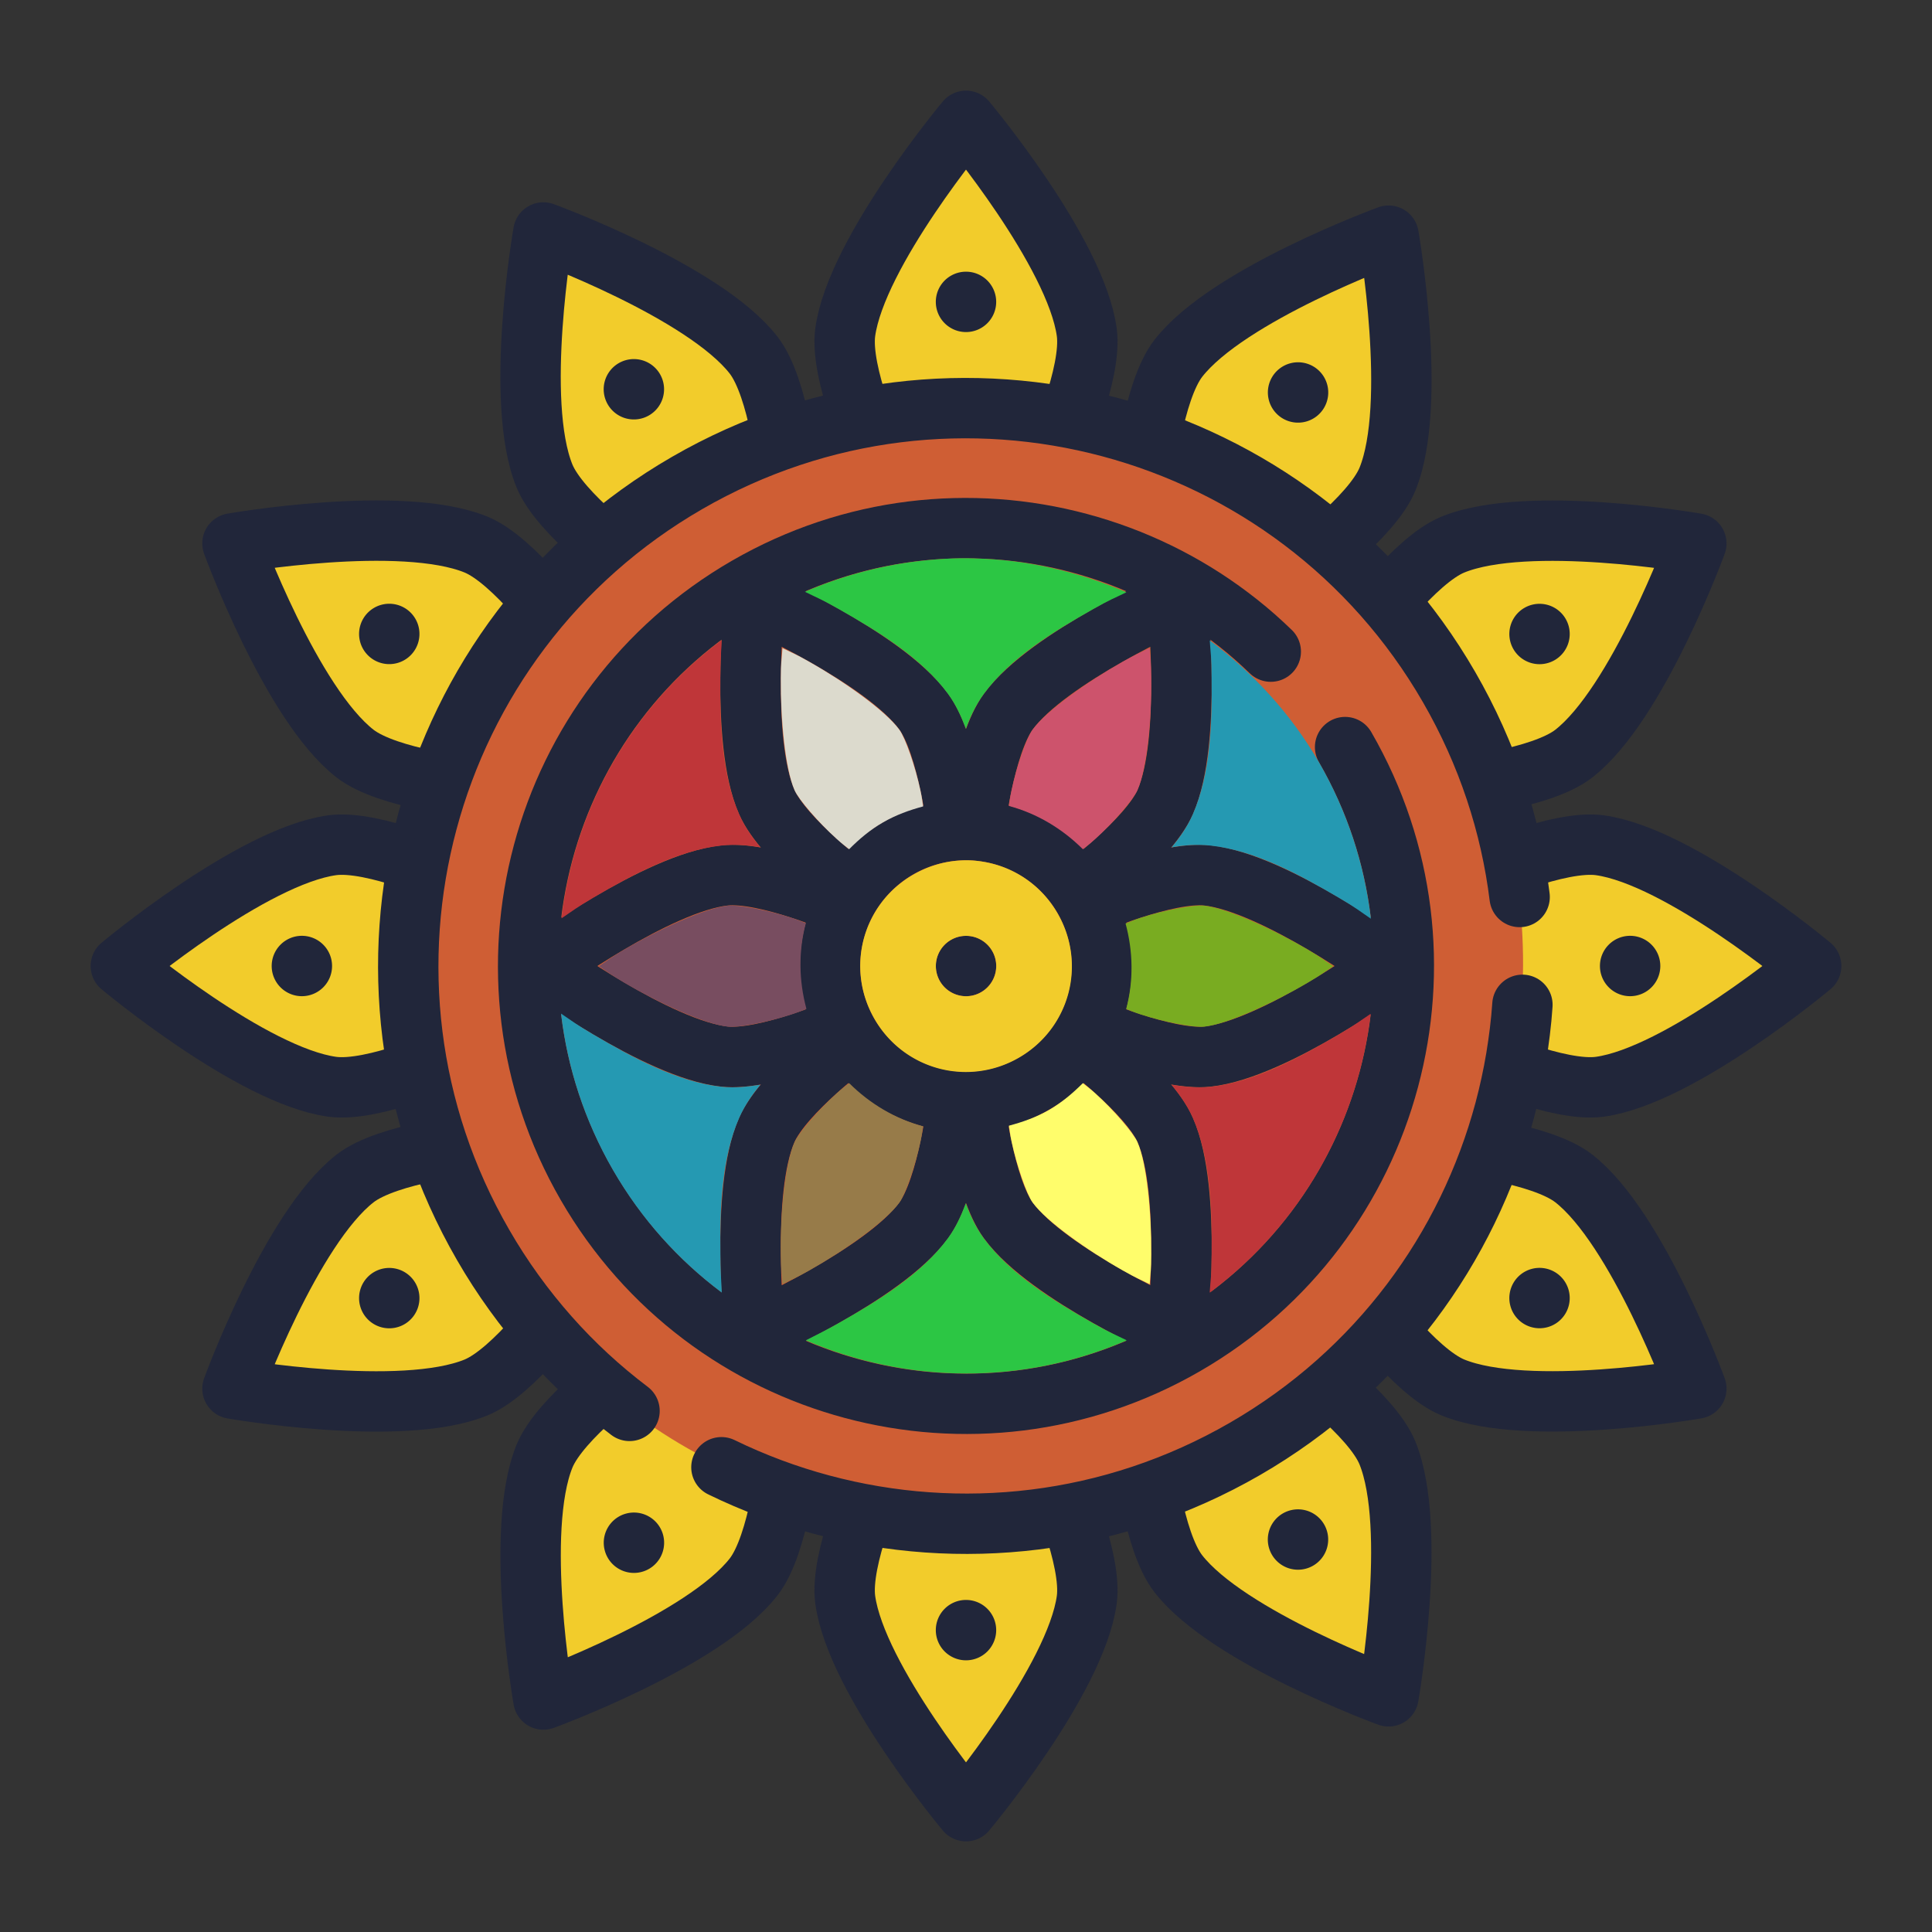 <svg id="svg7727" height="32" viewBox="0 0 32 32" width="32" xmlns="http://www.w3.org/2000/svg" xmlns:cc="http://creativecommons.org/ns#" xmlns:dc="http://purl.org/dc/elements/1.1/" xmlns:inkscape="http://www.inkscape.org/namespaces/inkscape" xmlns:rdf="http://www.w3.org/1999/02/22-rdf-syntax-ns#" xmlns:sodipodi="http://sodipodi.sourceforge.net/DTD/sodipodi-0.dtd" xmlns:svg="http://www.w3.org/2000/svg"><rect x="0" y="0" width="32" height="32" fill="#333333" stroke="none"/><pattern id="EMFhbasepattern" height="6" patternUnits="userSpaceOnUse" width="6"/><pattern id="EMFhbasepattern-6" height="6" patternUnits="userSpaceOnUse" width="6"/><pattern id="EMFhbasepattern-9" height="6" patternUnits="userSpaceOnUse" width="6"/><pattern id="EMFhbasepattern-0" height="6" patternUnits="userSpaceOnUse" width="6"/><pattern id="EMFhbasepattern-1" height="6" patternUnits="userSpaceOnUse" width="6"/><pattern id="EMFhbasepattern-2" height="6" patternUnits="userSpaceOnUse" width="6"/><pattern id="EMFhbasepattern-5" height="6" patternUnits="userSpaceOnUse" width="6"/><pattern id="EMFhbasepattern-19" height="6" patternUnits="userSpaceOnUse" width="6"/><pattern id="EMFhbasepattern-17" height="6" patternUnits="userSpaceOnUse" width="6"/><pattern id="EMFhbasepattern-8" height="6" patternUnits="userSpaceOnUse" width="6"/><pattern id="EMFhbasepattern-22" height="6" patternUnits="userSpaceOnUse" width="6"/><pattern id="EMFhbasepattern-60" height="6" patternUnits="userSpaceOnUse" width="6"/><pattern id="EMFhbasepattern-54" height="6" patternUnits="userSpaceOnUse" width="6"/><pattern id="EMFhbasepattern-4" height="6" patternUnits="userSpaceOnUse" width="6"/><pattern id="EMFhbasepattern-48" height="6" patternUnits="userSpaceOnUse" width="6"/><pattern id="EMFhbasepattern-04" height="6" patternUnits="userSpaceOnUse" width="6"/><pattern id="EMFhbasepattern-14" height="6" patternUnits="userSpaceOnUse" width="6"/><pattern id="EMFhbasepattern-18" height="6" patternUnits="userSpaceOnUse" width="6"/><pattern id="EMFhbasepattern-50" height="6" patternUnits="userSpaceOnUse" width="6"/><pattern id="EMFhbasepattern-91" height="6" patternUnits="userSpaceOnUse" width="6"/><pattern id="EMFhbasepattern-05" height="6" patternUnits="userSpaceOnUse" width="6"/><pattern id="EMFhbasepattern-57" height="6" patternUnits="userSpaceOnUse" width="6"/><pattern id="EMFhbasepattern-59" height="6" patternUnits="userSpaceOnUse" width="6"/><pattern id="EMFhbasepattern-11" height="6" patternUnits="userSpaceOnUse" width="6"/><g id="layer1" transform="translate(0 -1020.362)"><g id="g21214" transform="translate(-2540.746 -565.747)"><path id="path17656" d="m2556.896 572.504v.006a.501.501 0 0 0 -.025 0c-.421-.01-.844.011-1.266.062-1.191.148-2.374.532-3.478 1.17-4.418 2.551-5.933 8.201-3.383 12.619 2.551 4.418 8.203 5.934 12.621 3.383 4.418-2.551 5.934-8.201 3.383-12.619-1.674-2.899-4.683-4.552-7.803-4.621a.501.501 0 0 0 -.049 0z" fill="#cf5e34" fill-rule="evenodd" transform="translate(0 1020.362)" text-indent="0" text-align="start" text-decoration-line="none" text-decoration-style="solid" text-decoration-color="#000000" text-transform="none" white-space="normal" isolation="auto" mix-blend-mode="normal" solid-color="#000000" solid-opacity="1"/><path id="path17634" d="m2556.744 1588.136-.395.504c-.162.207-.265.318-.537.723-.459.681-.941 1.356-1.068 2.248-.057.403.066.692.146.994l.113.424.434-.057c.064-.01.117-.019.164-.027.815-.101 1.634-.086 2.439.029l.44.062.115-.43c.081-.302.204-.592.146-.996-.128-.892-.61-1.567-1.068-2.248-.273-.406-.378-.517-.539-.723zm-6.986 1.871-.09.633c-.037.258-.072.407-.105.895-.057.82-.136 1.643.199 2.478.152.38.406.572.629.795l.312.315.35-.274c.345-.27.697-.52 1.074-.738.376-.217.77-.397 1.176-.561l.41-.166-.113-.428c-.081-.304-.12-.619-.373-.942-.556-.709-1.311-1.051-2.049-1.412-.439-.214-.583-.26-.826-.357zm13.975 0-.594.238c-.243.098-.387.143-.826.357-.738.361-1.492.703-2.049 1.412-.252.321-.29.632-.371.934l-.115.43.414.166c.801.321 1.559.758 2.25 1.299l.35.273.315-.315c.22-.22.471-.409.623-.787.335-.836.256-1.661.199-2.48-.034-.488-.069-.636-.105-.895zm-16.227 4.908c-.433-.027-.903-.021-1.336.01-.489.034-.638.069-.896.105l-.633.09.238.594c.099.245.145.388.359.826.361.738.703 1.492 1.412 2.049.322.253.638.292.941.373l.428.115.166-.414c.322-.802.756-1.559 1.297-2.25l.274-.35-.315-.312c-.231-.231-.425-.459-.769-.617-.402-.185-.767-.194-1.166-.219zm18.48 0-.469.029v.061c-.23.025-.457.017-.699.129-.344.158-.536.386-.766.615l-.314.312.273.35c.266.34.513.698.732 1.078.218.377.397.77.561 1.176l.166.41.428-.113c.304-.081.619-.12.941-.373.709-.556 1.052-1.311 1.412-2.049.214-.438.261-.581.359-.826l.238-.594-.633-.09c-.257-.036-.407-.072-.893-.105-.435-.033-.905-.036-1.336-.01zm-19.457 5.17c-.089-.01-.184 0-.285.012v.01c-.884.126-1.577.596-2.248 1.068s0 .001-.01 0c-.392.265-.508.371-.713.531l-.504.395.504.395c.205.161.317.266.723.539.681.459 1.356.941 2.248 1.068.404.058.695-.066.996-.146l.43-.115-.062-.439c-.123-.868-.118-1.741 0-2.598l.062-.438-.428-.115c-.228-.062-.449-.147-.717-.162zm20.42 0c-.286.014-.531.1-.734.172l-.387.137.057.406c.122.867.115 1.74-.01 2.598l-.062.439.428.115c.305.082.6.206 1.006.148.892-.127 1.565-.61 2.246-1.068.406-.273.517-.378.723-.539l.504-.395-.504-.395c-.207-.162-.318-.265-.723-.537-.681-.459-1.354-.941-2.246-1.068-.104-.015-.204-.018-.299-.014zm-18.928 5.053-.428.113c-.304.081-.62.119-.943.373-.709.556-1.052 1.311-1.412 2.049-.214.439-.261.584-.359.828l-.238.592.633.092c.26.037.408.072.896.105.819.057 1.645.137 2.481-.199.381-.153.571-.408.793-.631l.314-.312-.273-.35c-.27-.345-.521-.697-.738-1.072-.216-.375-.395-.77-.559-1.178zm17.449 0-.166.414c-.322.802-.755 1.558-1.295 2.248l-.274.35.315.312c.221.221.409.476.789.629.837.337 1.663.256 2.482.199.487-.034.634-.066.894-.103l.633-.09-.238-.594c-.098-.244-.145-.389-.359-.828-.361-.738-.703-1.492-1.412-2.049-.322-.253-.638-.292-.941-.373zm-14.77 3.957-.312.315c-.221.221-.475.41-.627.789-.336.836-.256 1.663-.199 2.482.034.489.069.636.105.894l.09.633.594-.238c.245-.099.389-.145.826-.359.738-.361 1.492-.704 2.049-1.412.252-.322.293-.639.375-.943l.113-.428-.412-.166c-.803-.322-1.562-.754-2.252-1.293zm12.084 0-.35.274c-.345.27-.697.522-1.072.738-.375.216-.769.395-1.176.558l-.41.166.113.428c.081.304.12.62.373.943.556.709 1.311 1.052 2.049 1.412.438.214.581.261.826.359l.594.238.09-.633c.037-.258.072-.406.105-.894.057-.819.137-1.646-.199-2.482-.153-.381-.408-.572-.631-.795zm-4.301 2.078-.441.064c-.867.126-1.74.122-2.596 0l-.438-.062-.115.428c-.081.301-.208.594-.15 1 .127.892.61 1.565 1.068 2.246.272.404.375.516.537.723l.395.504.395-.504c.161-.205.266-.317.539-.723.459-.681.941-1.354 1.068-2.246.058-.405-.066-.696-.146-.998z" fill="#f2cc2b" fill-rule="evenodd" text-indent="0" text-align="start" text-decoration-line="none" text-decoration-style="solid" text-decoration-color="#000000" text-transform="none" white-space="normal" isolation="auto" mix-blend-mode="normal" solid-color="#000000" solid-opacity="1"/><g id="g7822-2-1-8" stroke="#21263a" transform="translate(2540.746 565.747)"><g fill="none"><path id="path7489-2-6-6" d="m14.134 1035.13s-1.156-.853-1.433-1.482c-.45-1.024-.201-3.348-.201-3.348s2.138.947 2.799 1.848c.406.554.567 1.982.567 1.982" stroke-linejoin="round" stroke-width="1.002"/><path id="circle7492-7-6-4" d="m17.949 1035.237a2.25 2.25 0 0 1 -.824 3.074 2.25 2.25 0 0 1 -3.074-.824 2.25 2.25 0 0 1 .824-3.074 2.25 2.25 0 0 1 3.074.824z"/><path id="path7498-7-4-9" d="m16.134 1038.594s.161 1.428.567 1.982c.661.901 2.799 1.848 2.799 1.848s.249-2.325-.201-3.348c-.277-.629-1.433-1.482-1.433-1.482" stroke-linejoin="round" stroke-width="1.002"/><path id="path7514-9-1-1" d="m14 1037.362s-1.317.575-2 .5c-1.111-.122-3-1.5-3-1.5s1.889-1.378 3-1.5c.683-.075 2 .5 2 .5" stroke-linejoin="round" stroke-width="1.002"/><path id="path7518-5-9-6" d="m18 1037.362s1.317.575 2 .5c1.111-.122 3-1.5 3-1.5s-1.889-1.378-3-1.5c-.683-.075-2 .5-2 .5" stroke-linejoin="round" stroke-width="1.002"/><path id="path7524-7-0-0" d="m15.866 1038.594s-.161 1.428-.567 1.982c-.661.901-2.799 1.848-2.799 1.848s-.249-2.325.201-3.348c.277-.629 1.433-1.482 1.433-1.482" stroke-linejoin="round" stroke-width="1.002"/><path id="path7528-6-1-0" d="m17.866 1035.13s1.156-.853 1.433-1.482c.45-1.024.201-3.348.201-3.348s-2.138.947-2.799 1.848c-.406.554-.567 1.982-.567 1.982" stroke-linejoin="round" stroke-width="1.002"/></g><g id="g7610-0-2-6"><path id="path7586-3-2-5" d="m25.216 1037.005c-.01.148-.024.295-.042.442-.018.147-.039.294-.063.439-.049.292-.112.581-.188.866-.612 2.284-2.095 4.334-4.304 5.609-2.209 1.275-4.726 1.535-7.01.923-.571-.153-1.127-.36-1.66-.62m-1.522-.933c-.479-.362-.926-.773-1.333-1.233s-.775-.966-1.093-1.518c-2.551-4.418-1.037-10.068 3.381-12.619 4.418-2.551 10.068-1.037 12.619 3.381h-0c.638 1.105 1.022 2.286 1.169 3.477" fill="none" stroke-linecap="round" stroke-linejoin="round"/><g id="g7595-6-0-6"><path id="path7588-4-3-9" d="m14.215 1027.118c-.137-.415-.262-.915-.215-1.255.184-1.331 2-3.5 2-3.5s1.816 2.169 2 3.5c.047.34-.078.84-.215 1.255" fill="none" stroke="#21263a" stroke-linejoin="round"/><path id="path7590-6-2-3" d="m16.5 1025.362a.5.5 0 0 1 -.5.5.5.5 0 0 1 -.5-.5.5.5 0 0 1 .5-.5.5.5 0 0 1 .5.5z" fill="#21263a" fill-rule="evenodd" stroke="none"/></g><g id="g7601-9-4-6" transform="matrix(1 0 0 -1 0 2072.724)"><path id="path7597-0-2-9" d="m14.215 1027.118c-.137-.415-.262-.915-.215-1.255.184-1.331 2-3.5 2-3.5s1.816 2.169 2 3.5c.047.34-.078.84-.215 1.255" fill="none" stroke="#21263a" stroke-linejoin="round"/><path id="path7599-4-6-7" d="m16.5 1025.362a.5.5 0 0 1 -.5.5.5.5 0 0 1 -.5-.5.5.5 0 0 1 .5-.5.5.5 0 0 1 .5.5z" fill="#21263a" fill-rule="evenodd" stroke="none"/></g></g><g id="g7626-8-5-9" transform="matrix(.866 -.5 .5 .866 -516.038 146.846)"><g id="g7618-7-0-7"><path id="path7614-6-7-5" d="m14.215 1027.118c-.137-.415-.262-.915-.215-1.255.184-1.331 2-3.5 2-3.5s1.816 2.169 2 3.5c.047.34-.078.84-.215 1.255" fill="none" stroke="#21263a" stroke-linejoin="round"/><path id="path7616-1-1-0" d="m16.5 1025.362a.5.5 0 0 1 -.5.5.5.5 0 0 1 -.5-.5.5.5 0 0 1 .5-.5.5.5 0 0 1 .5.5z" fill="#21263a" fill-rule="evenodd" stroke="none"/></g><g id="g7624-5-1-4" transform="matrix(1 0 0 -1 0 2072.724)"><path id="path7620-3-1-9" d="m14.215 1027.118c-.137-.415-.262-.915-.215-1.255.184-1.331 2-3.5 2-3.5s1.816 2.169 2 3.5c.047.34-.078.84-.215 1.255" fill="none" stroke="#21263a" stroke-linejoin="round"/><path id="path7622-5-5-7" d="m16.5 1025.362a.5.5 0 0 1 -.5.5.5.5 0 0 1 -.5-.5.5.5 0 0 1 .5-.5.5.5 0 0 1 .5.5z" fill="#21263a" fill-rule="evenodd" stroke="none"/></g></g><g id="g7642-7-6-9" transform="matrix(.5 -.866 .866 .5 -889.516 532.037)"><g id="g7634-1-3-7"><path id="path7630-0-7-5" d="m14.215 1027.118c-.137-.415-.262-.915-.215-1.255.184-1.331 2-3.5 2-3.5s1.816 2.169 2 3.5c.047.34-.078.84-.215 1.255" fill="none" stroke="#21263a" stroke-linejoin="round"/><path id="path7632-3-9-6" d="m16.5 1025.362a.5.5 0 0 1 -.5.5.5.5 0 0 1 -.5-.5.5.5 0 0 1 .5-.5.5.5 0 0 1 .5.5z" fill="#21263a" fill-rule="evenodd" stroke="none"/></g><g id="g7640-5-3-6" transform="matrix(1 0 0 -1 0 2072.724)"><path id="path7636-5-1-5" d="m14.215 1027.118c-.137-.415-.262-.915-.215-1.255.184-1.331 2-3.5 2-3.5s1.816 2.169 2 3.5c.047.34-.078.84-.215 1.255" fill="none" stroke="#21263a" stroke-linejoin="round"/><path id="path7638-9-6-7" d="m16.5 1025.362a.5.5 0 0 1 -.5.5.5.5 0 0 1 -.5-.5.5.5 0 0 1 .5-.5.5.5 0 0 1 .5.5z" fill="#21263a" fill-rule="evenodd" stroke="none"/></g></g><g id="g7658-6-8-3" transform="matrix(0 -1 1 0 -1020.362 1052.362)"><g id="g7650-9-1-9"><path id="path7646-2-0-7" d="m14.215 1027.118c-.137-.415-.262-.915-.215-1.255.184-1.331 2-3.5 2-3.5s1.816 2.169 2 3.5c.047.34-.078.84-.215 1.255" fill="none" stroke="#21263a" stroke-linejoin="round"/><path id="path7648-4-1-6" d="m16.5 1025.362a.5.5 0 0 1 -.5.5.5.5 0 0 1 -.5-.5.5.5 0 0 1 .5-.5.5.5 0 0 1 .5.5z" fill="#21263a" fill-rule="evenodd" stroke="none"/></g><g id="g7656-0-9-3" transform="matrix(1 0 0 -1 0 2072.724)"><path id="path7652-1-7-9" d="m14.215 1027.118c-.137-.415-.262-.915-.215-1.255.184-1.331 2-3.5 2-3.5s1.816 2.169 2 3.5c.047.34-.078.84-.215 1.255" fill="none" stroke="#21263a" stroke-linejoin="round"/><path id="path7654-3-1-9" d="m16.5 1025.362a.5.5 0 0 1 -.5.5.5.5 0 0 1 -.5-.5.5.5 0 0 1 .5-.5.5.5 0 0 1 .5.5z" fill="#21263a" fill-rule="evenodd" stroke="none"/></g></g><g id="g7674-4-1-4" transform="matrix(-.5 -.866 .866 -.5 -873.516 1568.4)"><g id="g7666-0-9-7"><path id="path7662-2-9-9" d="m14.215 1027.118c-.137-.415-.262-.915-.215-1.255.184-1.331 2-3.5 2-3.5s1.816 2.169 2 3.5c.047.34-.078.84-.215 1.255" fill="none" stroke="#21263a" stroke-linejoin="round"/><path id="path7664-7-4-5" d="m16.5 1025.362a.5.5 0 0 1 -.5.5.5.5 0 0 1 -.5-.5.5.5 0 0 1 .5-.5.5.5 0 0 1 .5.5z" fill="#21263a" fill-rule="evenodd" stroke="none"/></g><g id="g7672-0-8-9" transform="matrix(1 0 0 -1 0 2072.724)"><path id="path7668-8-9-0" d="m14.215 1027.118c-.137-.415-.262-.915-.215-1.255.184-1.331 2-3.5 2-3.5s1.816 2.169 2 3.5c.047.34-.078.84-.215 1.255" fill="none" stroke="#21263a" stroke-linejoin="round"/><path id="path7670-1-8-9" d="m16.5 1025.362a.5.5 0 0 1 -.5.5.5.5 0 0 1 -.5-.5.5.5 0 0 1 .5-.5.5.5 0 0 1 .5.5z" fill="#21263a" fill-rule="evenodd" stroke="none"/></g></g><g id="g7690-9-5-0" transform="matrix(-.866 -.5 .5 -.866 -488.325 1941.878)"><g id="g7682-9-4-1"><path id="path7678-9-3-0" d="m14.215 1027.118c-.137-.415-.262-.915-.215-1.255.184-1.331 2-3.5 2-3.5s1.816 2.169 2 3.5c.047.34-.078.84-.215 1.255" fill="none" stroke="#21263a" stroke-linejoin="round"/><path id="path7680-2-7-6" d="m16.5 1025.362a.5.5 0 0 1 -.5.5.5.5 0 0 1 -.5-.5.5.5 0 0 1 .5-.5.5.5 0 0 1 .5.5z" fill="#21263a" fill-rule="evenodd" stroke="none"/></g><g id="g7688-3-3-2" transform="matrix(1 0 0 -1 0 2072.724)"><path id="path7684-0-1-1" d="m14.215 1027.118c-.137-.415-.262-.915-.215-1.255.184-1.331 2-3.5 2-3.5s1.816 2.169 2 3.5c.047.34-.078.84-.215 1.255" fill="none" stroke="#21263a" stroke-linejoin="round"/><path id="path7686-6-1-7" d="m16.5 1025.362a.5.5 0 0 1 -.5.5.5.5 0 0 1 -.5-.5.5.5 0 0 1 .5-.5.5.5 0 0 1 .5.5z" fill="#21263a" fill-rule="evenodd" stroke="none"/></g></g><g id="g7724-3-7-0"><path id="path7584-3-1-1" d="m22.279 1032.736c2.003 3.468.814 7.903-2.654 9.905-3.468 2.002-7.903.814-9.905-2.654-2.002-3.468-.814-7.903 2.654-9.905 1.734-1.001 3.71-1.205 5.502-.724.896.24 1.747.651 2.498 1.219.188.142.37.293.544.455.044.04.087.081.13.123" fill="none" stroke="#21263a" stroke-linecap="round" stroke-linejoin="round"/><g fill="#21263a" fill-rule="evenodd" stroke="none"><path id="path7590-2-8-2-0" d="m16.5 1030.862a.5.5 0 0 1 -.5.5.5.5 0 0 1 -.5-.5.5.5 0 0 1 .5-.5.5.5 0 0 1 .5.5z"/><path id="path7756-9-7-3" d="m16.5 1036.362a.5.5 0 0 1 -.5.5.5.5 0 0 1 -.5-.5.5.5 0 0 1 .5-.5.5.5 0 0 1 .5.5z"/></g></g><g id="g7730-5-4-0" transform="matrix(.5 -.866 .866 .5 -889.516 532.037)"><path id="path7728-3-6-6" d="m16.5 1030.862a.5.5 0 0 1 -.5.5.5.5 0 0 1 -.5-.5.5.5 0 0 1 .5-.5.5.5 0 0 1 .5.5z" fill="#21263a" fill-rule="evenodd" stroke="none"/></g><g id="g7736-8-7-2" transform="matrix(-.5 -.866 .866 -.5 -873.516 1568.4)"><path id="path7734-5-1-6" d="m16.5 1030.862a.5.5 0 0 1 -.5.5.5.5 0 0 1 -.5-.5.5.5 0 0 1 .5-.5.5.5 0 0 1 .5.5z" fill="#21263a" fill-rule="evenodd" stroke="none"/></g><g id="g7742-5-9-6" transform="matrix(-1 0 0 -1 32 2072.724)"><path id="path7740-3-7-2" d="m16.5 1030.862a.5.5 0 0 1 -.5.5.5.5 0 0 1 -.5-.5.5.5 0 0 1 .5-.5.5.5 0 0 1 .5.5z" fill="#21263a" fill-rule="evenodd" stroke="none"/></g><g id="g7748-2-8-5" transform="matrix(-.5 .866 -.866 -.5 921.516 1540.687)"><path id="path7746-4-1-8" d="m16.5 1030.862a.5.5 0 0 1 -.5.5.5.5 0 0 1 -.5-.5.5.5 0 0 1 .5-.5.5.5 0 0 1 .5.5z" fill="#21263a" fill-rule="evenodd" stroke="none"/></g><g id="g7754-0-3-1" transform="matrix(.5 .866 -.866 .5 905.516 504.325)"><path id="path7752-2-8-6" d="m16.5 1030.862a.5.5 0 0 1 -.5.5.5.5 0 0 1 -.5-.5.5.5 0 0 1 .5-.5.5.5 0 0 1 .5.5z" fill="#21263a" fill-rule="evenodd" stroke="none"/></g></g><g fill-rule="evenodd"><path id="path17811" d="m2556.891 1595.358c-.326-.01-.65.01-.977.051-.62.077-1.24.245-1.836.502.215.106.263.117.566.289.641.363 1.369.81 1.803 1.4.131.178.221.376.297.578.075-.203.168-.4.299-.578.433-.591 1.164-1.038 1.805-1.4.296-.168.342-.176.555-.281-.794-.34-1.645-.541-2.512-.56z" fill="#2cc644" text-indent="0" text-align="start" text-decoration-line="none" text-decoration-style="solid" text-decoration-color="#000000" text-transform="none" white-space="normal" isolation="auto" mix-blend-mode="normal" solid-color="#000000" solid-opacity="1"/><path id="path17809" d="m2552.701 1596.71c-1.521 1.135-2.442 2.819-2.654 4.609.199-.133.231-.168.529-.344.634-.373 1.389-.781 2.117-.861.218-.024.434-.01.646.029-.137-.166-.262-.344-.35-.545-.295-.671-.323-1.528-.312-2.264 0-.243.012-.428.023-.625z" fill="#bf3639" text-indent="0" text-align="start" text-decoration-line="none" text-decoration-style="solid" text-decoration-color="#000000" text-transform="none" white-space="normal" isolation="auto" mix-blend-mode="normal" solid-color="#000000" solid-opacity="1"/><path id="path17807" d="m2560.783 1596.716c.016.235.031.278.031.619.01.736-.017 1.593-.312 2.264-.088.201-.213.379-.35.545.212-.039.432-.053.65-.029.728.08 1.481.488 2.115.861.303.178.336.215.535.35-.104-.886-.384-1.767-.859-2.59-.473-.818-1.1-1.488-1.811-2.02z" fill="#2599b2" text-indent="0" text-align="start" text-decoration-line="none" text-decoration-style="solid" text-decoration-color="#000000" text-transform="none" white-space="normal" isolation="auto" mix-blend-mode="normal" solid-color="#000000" solid-opacity="1"/><path id="path17805" d="m2550.039 1602.899c.104.885.385 1.766.859 2.588.473.819 1.091 1.499 1.803 2.031-.01-.199-.023-.385-.023-.631-.01-.736.017-1.593.312-2.264.089-.202.212-.381.35-.547-.212.033-.427.057-.646.033-.728-.08-1.483-.49-2.117-.863-.302-.178-.338-.214-.537-.348z" fill="#2599b2" text-indent="0" text-align="start" text-decoration-line="none" text-decoration-style="solid" text-decoration-color="#000000" text-transform="none" white-space="normal" isolation="auto" mix-blend-mode="normal" solid-color="#000000" solid-opacity="1"/><path id="path17803" d="m2563.445 1602.903c-.199.133-.231.168-.529.344-.634.373-1.387.783-2.115.863-.219.024-.437 0-.65-.033.138.166.263.345.352.547.295.671.323 1.528.312 2.264 0 .347-.017.392-.033.631 1.527-1.135 2.453-2.821 2.666-4.615z" fill="#bf3639" text-indent="0" text-align="start" text-decoration-line="none" text-decoration-style="solid" text-decoration-color="#000000" text-transform="none" white-space="normal" isolation="auto" mix-blend-mode="normal" solid-color="#000000" solid-opacity="1"/><path id="path12661-9" d="m2556.744 1606.038c-.076.202-.166.402-.297.58-.433.591-1.162 1.04-1.803 1.402-.211.12-.375.2-.551.289 1.657.712 3.574.752 5.316 0-.214-.105-.261-.115-.562-.285-.641-.363-1.371-.811-1.805-1.402-.131-.178-.224-.378-.299-.58z" fill="#2cc644" text-indent="0" text-align="start" text-decoration-line="none" text-decoration-style="solid" text-decoration-color="#000000" text-transform="none" white-space="normal" isolation="auto" mix-blend-mode="normal" solid-color="#000000" solid-opacity="1"/><path id="path12649-3" d="m2559.788 1596.842c.012.207.023.226.025.502.01.682-.072 1.499-.227 1.852-.068.155-.394.533-.697.807-.11.099-.117.098-.207.172-.345-.344-.766-.594-1.225-.717.019-.113.013-.118.043-.258.085-.4.249-.869.35-1.006.228-.311.897-.787 1.49-1.123.24-.136.262-.136.447-.229z" fill="#cd536c" text-indent="0" text-align="start" text-decoration-line="none" text-decoration-style="solid" text-decoration-color="#000000" text-transform="none" white-space="normal" isolation="auto" mix-blend-mode="normal" solid-color="#000000" solid-opacity="1"/><path id="path12647-8" d="m2553.706 1596.844c.185.092.207.091.445.227.594.336 1.262.812 1.49 1.123.101.137.264.606.35 1.006.031.144.026.151.045.266-.227.061-.451.141-.664.264-.214.123-.396.278-.562.445-.09-.074-.097-.073-.207-.172-.304-.274-.629-.651-.697-.807-.155-.353-.232-1.169-.227-1.852 0-.275.015-.294.027-.5z" fill="#dcdacd" text-indent="0" text-align="start" text-decoration-line="none" text-decoration-style="solid" text-decoration-color="#000000" text-transform="none" white-space="normal" isolation="auto" mix-blend-mode="normal" solid-color="#000000" solid-opacity="1"/><path id="path12645-2" d="m2556.87 1600.362c-.336-.023-.682.052-.998.234-.842.486-1.127 1.548-.641 2.391.486.842 1.548 1.127 2.391.641.842-.486 1.127-1.548.641-2.391-.243-.421-.631-.703-1.062-.818-.108-.029-.218-.047-.33-.057zm-.123 1.248a.5.5 0 0 1 .5.5.5.5 0 0 1 -.5.5.5.5 0 0 1 -.5-.5.5.5 0 0 1 .5-.5z" fill="#f2cc2b" text-indent="0" text-align="start" text-decoration-line="none" text-decoration-style="solid" text-decoration-color="#000000" text-transform="none" white-space="normal" isolation="auto" mix-blend-mode="normal" solid-color="#000000" solid-opacity="1"/><path id="path12639-2" d="m2552.802 1601.11c.169-.019.658.073 1.047.199.136.044.138.052.244.092-.123.459-.117.947.01 1.418-.109.041-.112.048-.252.094-.389.126-.878.22-1.047.201-.383-.042-1.131-.384-1.719-.73-.237-.139-.247-.158-.42-.272.173-.114.183-.134.42-.273.588-.346 1.336-.687 1.719-.729z" fill="#784d60" text-indent="0" text-align="start" text-decoration-line="none" text-decoration-style="solid" text-decoration-color="#000000" text-transform="none" white-space="normal" isolation="auto" mix-blend-mode="normal" solid-color="#000000" solid-opacity="1"/><path id="path12637-6" d="m2560.692 1601.11c.383.042 1.129.383 1.717.729.237.14.247.159.42.273-.172.114-.183.132-.42.272-.588.346-1.334.688-1.717.73-.169.018-.658-.075-1.047-.201-.137-.044-.139-.052-.246-.092.123-.458.117-.945-.01-1.416.11-.041.113-.05.254-.096.389-.126.878-.218 1.047-.199z" fill="#79ac21" text-indent="0" text-align="start" text-decoration-line="none" text-decoration-style="solid" text-decoration-color="#000000" text-transform="none" white-space="normal" isolation="auto" mix-blend-mode="normal" solid-color="#000000" solid-opacity="1"/><path id="path12631-8" d="m2554.811 1604.049c.345.343.765.592 1.223.715-.019.113-.013.117-.043.258-.085.4-.249.871-.35 1.008-.228.311-.897.785-1.49 1.121-.239.135-.261.134-.445.227-.012-.206-.025-.224-.027-.498-.01-.682.072-1.499.227-1.852.068-.155.394-.533.697-.807.11-.1.119-.098.209-.172z" fill="#977b49" text-indent="0" text-align="start" text-decoration-line="none" text-decoration-style="solid" text-decoration-color="#000000" text-transform="none" white-space="normal" isolation="auto" mix-blend-mode="normal" solid-color="#000000" solid-opacity="1"/><path id="path12629-0" d="m2558.681 1604.049c.09.074.099.072.209.172.304.274.629.651.697.807.155.353.232 1.169.227 1.852 0 .275-.013.294-.025.5-.185-.093-.207-.093-.447-.229-.594-.336-1.262-.81-1.49-1.121-.101-.137-.264-.608-.35-1.008-.031-.146-.026-.152-.045-.268.228-.061.453-.139.666-.262.212-.122.393-.278.559-.443z" fill="#fffd6b" text-indent="0" text-align="start" text-decoration-line="none" text-decoration-style="solid" text-decoration-color="#000000" text-transform="none" white-space="normal" isolation="auto" mix-blend-mode="normal" solid-color="#000000" solid-opacity="1"/></g></g></g></svg>